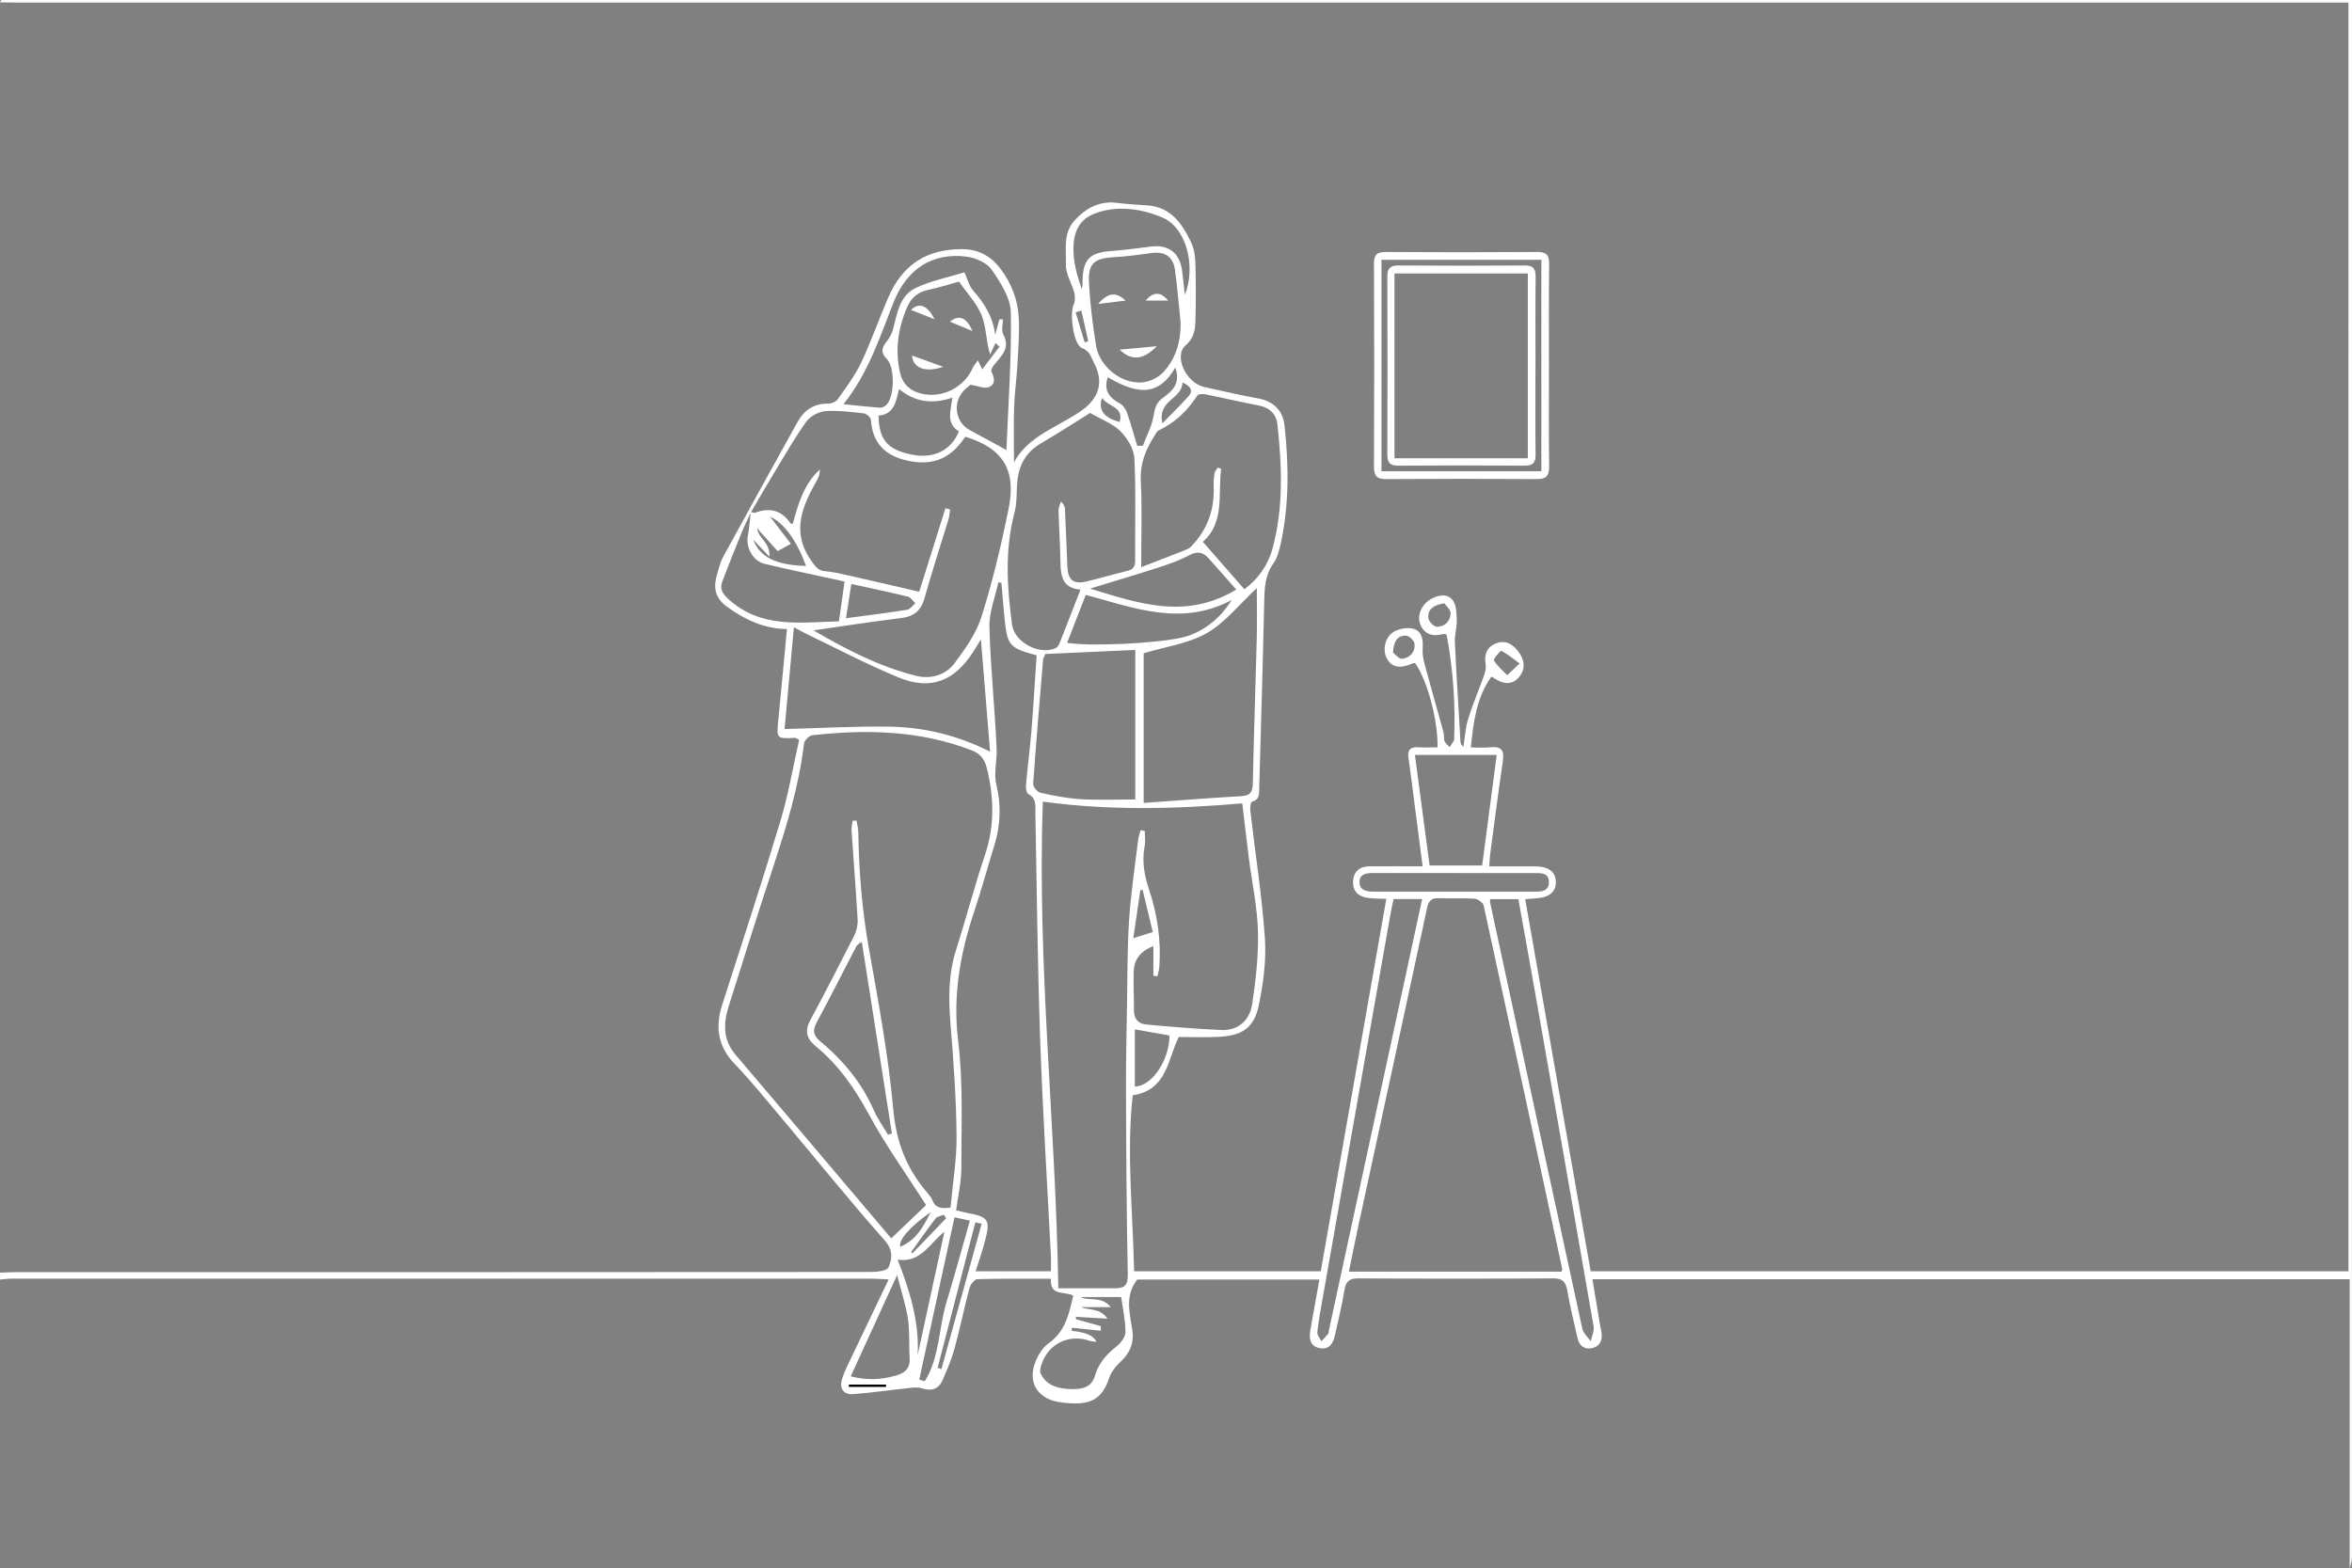 <?xml version="1.0" encoding="UTF-8"?> <svg xmlns="http://www.w3.org/2000/svg" id="Layer_1" data-name="Layer 1" viewBox="-0.02 0 539.02 359.51"><rect x="-0.02" y="0" width="539.02" height="359.51" fill="#808080" stroke="none"/><defs><style> .cls-1 { fill: #fff; } </style></defs><path class="cls-1" d="M538.47,359.51v-66.28h-173.55c.63,3.74,1.22,7.32,1.82,10.89,.09,.52,.25,1.02,.3,1.54,.17,1.7-.48,2.99-2.21,3.36-1.74,.37-2.91-.54-3.3-2.22-.86-3.66-1.72-7.32-2.38-11.02-.35-1.94-1.03-2.76-3.18-2.75-14.89,.1-29.79,.09-44.68,0-2.11-.01-2.88,.7-3.21,2.73-.55,3.45-1.41,6.84-2.15,10.26-.41,1.9-1.3,3.43-3.53,2.99-2.24-.44-2.45-2.23-2.12-4.12,.66-3.78,1.35-7.56,2.07-11.59h-41.74c-2.87,3.6-1.75,7.62-1.14,11.54,.48,3.09-.61,5.38-2.83,7.45-1.08,1-2.07,2.34-2.53,3.72-1.24,3.75-3.27,5.56-7.21,5.68-1.47,.04-2.98-.09-4.43-.34-4.83-.86-7.03-4.66-5.18-9.24,.63-1.57,1.66-3.26,3-4.2,3.85-2.71,4.68-6.74,5.65-10.93-1.9-1.07-5.39,.27-5.11-3.86-5.71,0-11.29-.07-16.87,.09-.64,.02-1.59,1.24-1.81,2.06-1.22,4.56-2.14,9.19-3.39,13.74-.69,2.51-1.71,4.95-2.76,7.34-.92,2.1-2.55,2.6-4.78,1.88-1.02-.33-2.26-.13-3.38-.01-4.14,.43-8.27,1.05-12.41,1.35-2.12,.15-3.09-1.34-2.52-3.3,.56-1.9,1.51-3.69,2.37-5.5,2.68-5.66,5.39-11.3,8.35-17.49-1.79-.09-2.71-.18-3.63-.18-65.8,0-131.6,0-197.4,0-.87,0-1.74,.13-2.61,.2,0-.53,0-1.05,0-1.58,1.14-.04,2.27-.11,3.41-.11,65.37,0,130.75,0,196.12-.05,1.42,0,3.73-.24,4.07-1.03,.84-1.95,1.14-3.94-.86-6.2-8.06-9.12-15.7-18.61-23.53-27.93-3.55-4.22-7.02-8.54-10.84-12.51-3.88-4.03-4.5-8.46-2.88-13.54,4.48-13.99,9.08-27.95,13.31-42.01,1.86-6.16,2.93-12.56,4.33-18.71-.58-.34-.73-.5-.87-.5-4.36,.22-4.33,.23-3.88-4.3,.67-6.78,1.29-13.57,1.96-20.64-5.24-.07-9.53-2.1-13.63-5.03-2.81-2.01-3.27-4.32-2.45-7.26,.42-1.51,.82-3.08,1.56-4.45,5.61-10.28,11.3-20.53,16.98-30.77,1.53-2.76,3.8-4.21,7.05-4.16,.74,.01,1.77-.47,2.18-1.06,1.89-2.71,3.92-5.39,5.32-8.35,2.28-4.81,4.03-9.86,6.13-14.75,3.31-7.72,8.87-11.27,16.98-11.25,3.75,.01,6.58,1.57,8.77,4.44,2.56,3.36,4.05,7.21,4.24,11.39,.16,3.57-.12,7.17-.32,10.75-.18,3.23-.65,6.45-.75,9.68-.13,4.24-.03,8.48-.03,12.61,3.28-6.13,10.13-8.08,15.53-11.9,3.93-2.78,5.11-6.52,2.87-10.75-.72-1.35-.91-2.82-2.82-3.56-1.95-.75-2.88-7.92-1.9-9.96,.37-.76,.35-1.87,.13-2.73-.57-2.17-1.97-4.31-1.91-6.43,.1-3.41-.7-7.2,2.01-10.14,2.62-2.84,5.72-4.53,9.77-4,2.31,.31,4.65,.4,6.98,.58,5.3,.4,7.85,4.15,9.88,8.34,.66,1.37,.97,3.03,1.02,4.57,.14,4.31,.15,8.63,.04,12.94-.06,2.25-.06,4.27-2.26,6.22-2.83,2.5,.15,8.65,4.28,9.56,4.1,.9,8.19,1.86,12.32,2.61,3.61,.65,5.69,2.79,6.07,6.27,.98,9.08,1.08,18.17-.91,27.16-.34,1.52-.77,3.16-1.65,4.39-1.91,2.68-2.03,5.6-2.1,8.7-.31,14.18-.74,28.37-1.14,42.55-.04,1.36,.24,2.85-1.69,3.39-.3,.08-.44,1.34-.36,2.02,1.13,9.73,2.66,19.43,3.34,29.19,.35,5.06-.34,10.32-1.37,15.32-1.08,5.27-3.75,7.05-9.14,7.35-3.04,.17-6.11,.03-9.23,.03-2.55,5.07-2.59,12.18-10.55,13.36-1.47,13.38,.05,26.78,.32,40.35h42.78c4.99-28.33,9.98-56.71,15.02-85.37-1.52-.07-2.81-.05-4.09-.2-2.2-.26-3.62-1.43-3.53-3.77,.09-2.31,1.49-3.47,3.77-3.49,3.93-.03,7.86,0,12.17,0-.64-4.98-1.25-9.7-1.87-14.42-.45-3.47-.86-6.94-1.37-10.4-.27-1.85,.4-2.6,2.27-2.47,1.46,.1,2.93,.02,4.39,.02,.1-6.31-2.32-15.27-5.12-19.29-.15,0-.34-.05-.48,0-2.9,1.32-4.82,1.01-5.96-.98-1.12-1.94-.56-5.03,1.6-6.26,1.26-.72,3.21-1.03,4.56-.61,1.85,.57,2.12,2.49,1.99,4.41-.08,1.2,.12,2.47,.44,3.64,1.4,5.21,2.9,10.39,4.33,15.6,.18,.67,.02,1.44,.25,2.07,.2,.53,.76,.92,1.16,1.37,.34-.51,.68-1.02,1.01-1.54,.04-.06,.02-.17,.02-.26,.34-8.07-.23-16.06-1.73-24.02-.39-.04-.65-.14-.87-.08-2.33,.59-4.23,.1-5.17-2.29-.83-2.12,.45-4.76,2.74-5.91,1.71-.86,3.68-1.09,4.78,.53,.8,1.17,.82,2.99,.86,4.53,.04,1.64-.52,3.31-.44,4.94,.35,7.59,.84,15.18,1.28,22.77,.02,.4,.08,.79,.68,1.25,.35-2.15,.46-4.36,1.1-6.42,1.05-3.39,2.47-6.67,3.66-10.02,.27-.76,.45-1.65,.33-2.42-.35-2.15,.15-3.88,2.22-4.78,2.22-.97,3.96,.08,5.26,1.79,1.39,1.81,1.8,3.87,.24,5.8-1.44,1.78-3.29,1.78-5.19,.69-.36-.2-.7-.43-1.19-.74-3.51,4.9-4.09,10.4-4.74,16.25,1.69,0,3.09,.13,4.45-.03,2.48-.28,3.28,.63,2.91,3.12-1.06,7.1-1.96,14.22-2.91,21.33-.11,.84-.13,1.7-.22,2.84,3.63,0,7.03,0,10.42,0,3.17,.01,4.79,1.2,4.85,3.53,.06,2.33-1.56,3.65-4.65,3.81-.68,.03-1.36,.11-2.38,.19,5.01,28.49,9.99,56.8,15,85.28h173.67V.59c-1.1,0-2.29,0-3.47,0-177.02,0-354.04,0-531.06,0-1.23,0-2.45-.04-3.68-.06C.09,.36,.17,.03,.26,.03,.96-.02,1.67,0,2.37,0H539c0,119.05,0,238.09-.02,357.14,0,.79-.33,1.58-.5,2.37ZM172.07,117.37c.33,.06,.71,.25,.98,.15,3.33-1.23,6.06-.59,8.09,2.45,.06,.09,.31,.05,.54,.07,1.23-4.53,2.5-9.05,6.17-12.4,.06,.93-.23,1.72-.64,2.44-3.39,5.95-5.98,11.89-1.28,18.48,.86,1.21,1.44,2.21,3.08,2.36,1.82,.17,3.63,.58,5.42,.98,5.38,1.21,10.74,2.48,16.21,3.74,2-6.37,4-12.76,6.01-19.14l1.07,.27c-.12,.76-.15,1.54-.37,2.26-1.83,6.02-3.79,12.01-5.49,18.07-.83,2.97-2.52,4.25-5.53,4.6-6.5,.77-12.96,1.8-19.9,2.79,7.66,4.5,15.18,8.33,23.45,10.41,3.33,.84,6.75-.09,8.82-2.83,2.48-3.3,5.02-6.88,6.23-10.75,2.54-8.07,4.5-16.35,6.19-24.64,1.84-9.01-1.33-13.94-9.89-16.57-.2,.26-.41,.53-.61,.81-3.18,4.42-7.3,5.92-12.91,4.62-4.92-1.14-7.79-4.05-8.13-9.27-.04-.56-.99-1.44-1.6-1.51-2.95-.33-5.95-.73-8.89-.51-1.51,.12-3.4,1.14-4.29,2.36-2.56,3.53-4.73,7.35-7,11.09-1.94,3.19-3.81,6.43-5.69,9.67-.69,1.49-1.45,2.97-2.07,4.49-1.55,3.79-3.06,7.59-4.53,11.42-.66,1.71,.1,2.86,1.43,4.07,7.51,6.81,16.51,5.28,25.3,5.08,.46-3.25,.87-6.15,1.29-9.12-.52-.12-.85-.21-1.18-.28-5.71-1.25-11.45-2.42-17.14-3.79-2.76-.67-4.37-3.81-3.83-6.55,.34-1.76,.45-3.56,.66-5.34Zm23.31,70.76c.3,0,.6-.01,.9-.02,.14,.9,.39,1.81,.4,2.71,.14,8.85,.84,17.61,2.39,26.36,2.18,12.31,4.5,24.64,5.62,37.07,.66,7.38,2.96,13.46,7.62,18.93,.51,.6,1.07,1.22,1.35,1.93,.73,1.89,2.14,1.95,4.15,1.71,.5-5.55,1.45-11.03,1.39-16.5-.08-8.48-.67-16.97-1.38-25.43-.48-5.81-.53-11.48,1.26-17.12,2.31-7.25,4.22-14.62,6.64-21.83,2.23-6.65,2.08-13.19,.41-19.89-.52-2.1-1.52-3.31-3.51-4.08-11.86-4.56-24.12-4.82-36.51-3.43-.71,.08-1.78,1.19-1.87,1.92-1.18,9.97-4.17,19.47-7.29,28.95-3.42,10.38-6.68,20.82-9.97,31.24-1.24,3.93-1.35,7.69,1.57,11.12,11.02,12.93,21.98,25.92,32.97,38.88,.88,1.04,1.76,2.08,2.71,3.21,2.85-2.73,5.5-5.25,7.99-7.63-4.51-7.06-9.28-13.7-13.14-20.83-3.23-5.96-6.95-11.32-12.18-15.6-2.09-1.71-2.54-3.49-1.23-5.93,3.43-6.4,6.77-12.85,10.04-19.33,.55-1.1,.89-2.47,.82-3.69-.38-6.81-.94-13.6-1.39-20.41-.05-.77,.16-1.55,.24-2.32Zm66.03,2.17c.31,.06,.62,.11,.93,.17,0,1.19,.19,2.41-.04,3.56-.68,3.47-.03,6.73,1.06,10.02,1.9,5.69,2.72,11.57,2.31,17.58-.05,.73-.29,1.44-.45,2.16-.31-.04-.61-.08-.92-.12v-6.8c-3.11,1.21-4.4,3.16-4.5,5.8-.11,2.97,.08,5.95,.05,8.93-.01,1.93,1,3.07,2.75,3.23,5.73,.53,11.47,1.01,17.21,1.27,4.04,.18,6.59-2.29,7.15-6,.82-5.5,1.46-11.1,1.31-16.64-.14-5.56-1.36-11.09-2.07-16.65-.54-4.21-1.01-8.43-1.52-12.66-15.41,1.32-30.52,1.67-45.7-.4-1.35,37.06,2.94,73.89,3.54,111.54,4.63,0,8.9,0,13.17,0,2.15,0,2.8-.84,2.75-3.21-.29-13.99-.36-27.99-.41-41.99-.03-6.47,.12-12.94,.23-19.41,.11-6.65,.05-13.3,.49-19.93,.4-6.1,1.34-12.16,2.07-18.24,.09-.75,.37-1.48,.56-2.22Zm96.44,101.19c.12-.42,.17-.51,.16-.58-5.97-27.78-11.94-55.56-18-83.32-.15-.67-1.34-1.53-2.1-1.59-2.7-.19-5.43,0-8.14-.11-1.74-.08-2.37,.54-2.75,2.27-5.16,24.11-10.41,48.2-15.63,72.3-.78,3.62-1.5,7.25-2.28,11.03h48.74ZM229.47,133.59c-.23-.04-.47-.07-.7-.11-.72,3.42-2.13,6.86-2.04,10.26,.25,9.34,1.26,18.66,1.66,28.01,.11,2.73-.74,5.41-.04,8.28,1.11,4.55,.92,9.19-.49,13.74-1.56,5.01-2.91,10.08-4.58,15.05-3.26,9.71-4.99,19.39-3.71,29.83,1.17,9.57,.71,19.36,.73,29.05,0,3.19-.76,6.38-1.2,9.72,.93,.23,1.67,.44,2.42,.59,5.08,.95,5.48,1.53,4.15,6.65-.59,2.25-1.38,4.45-2.1,6.74h17.26c0-1.23,.05-2.27,0-3.31-.84-16.69-1.9-33.37-2.48-50.07-.6-17.23-.75-34.48-1.09-51.72-.03-1.63,.31-3.3-1.63-4.3-.43-.22-.58-1.41-.52-2.12,.36-4.09,.91-8.17,1.24-12.26,.47-5.82,.81-11.64,1.2-17.41-6.03-1.59-6.68-2.26-7.26-7.61-.33-3-.54-6.01-.81-9.02Zm18.14,1.56c-3.96-.29-4.56-2.91-4.6-6.08-.05-4.02-.33-8.04-.44-12.06-.02-.67,.36-1.36,.55-2.04,.75,.68,.91,1.24,.93,1.8,.2,4.37,.37,8.74,.55,13.11,.13,3.06,1.36,4.1,4.34,3.41,3.15-.73,6.25-1.68,9.39-2.43,1.35-.32,1.81-1,1.8-2.38-.05-7.79,.2-15.59-.17-23.36-.1-2.16-1.58-4.63-3.16-6.23-1.75-1.77-4.35-2.71-6.99-4.24-3.46,2.15-7.33,4.68-11.32,7.01-3.83,2.23-5.26,5.63-5.45,9.82-.09,2-.05,4.08-.55,5.99-2.27,8.56-1.73,17.15-.56,25.76,.54,4,6.3,7.04,10,5.32,.4-.19,.73-.73,.9-1.18,1.58-3.97,3.11-7.96,4.77-12.22Zm28.04-10.95c3.22,3.68,6.34,7.25,9.51,10.87,2.94-2.16,5.36-5.34,6.45-9.35,2.55-9.36,2.16-18.88,1.13-28.39-.25-2.35-1.73-3.89-4.24-4.37-4.12-.79-8.2-1.76-12.32-2.58-.59-.12-1.6-.06-1.82,.29-2.22,3.49-5.09,6.2-8.84,7.99-.42,.2-.68,.78-.96,1.22-1.98,3.13-3.34,6.32-3.14,10.27,.32,6.43,.09,12.89,.09,19.86,3.57-1.38,6.72-2.59,9.85-3.83,.56-.22,1.17-.47,1.58-.89,3.78-3.86,5.41-8.53,5.19-13.91-.04-.96,.03-1.93,.19-2.88,.08-.47,.48-.88,.74-1.32l.77,.28c-.74,5.89,.85,12.31-4.18,16.73Zm12.36,10.6c-3.93,3.65-7.17,7.85-11.43,10.3-4.21,2.43-9.43,3.11-14.5,4.64v34.31c7.6-.54,14.98-1.14,22.37-1.55,2.23-.13,2.61-1.11,2.65-3.11,.22-10.93,.61-21.85,.89-32.77,.1-3.83,.02-7.66,.02-11.82Zm-48.46,15.1c-.33,.79-.5,1.02-.52,1.27-.79,9.5-1.61,18.99-2.27,28.5-.05,.66,.95,1.88,1.64,2.04,3.06,.68,6.18,1.3,9.3,1.48,4.14,.24,8.3,.06,12.46,.06v-34.27c-7.07,.32-13.95,.63-20.62,.93Zm-59.78,17.21c8.26-.21,16.12-.66,23.98-.55,8.03,.12,15.76,2,23.13,5.74-.71-8.63-1.39-17.01-2.1-25.74-.7,1.13-1.22,2-1.77,2.86-4.3,6.72-9.73,8.88-17.04,5.89-7.18-2.95-14.07-6.6-21.08-9.96-.84-.4-1.65-.88-2.97-1.58-.75,8.15-1.45,15.84-2.14,23.34Zm90.76-93.34c-.42-3.99-.73-8.01-1.29-11.98-.43-3.05-2.39-4.21-5.46-3.78-2.84,.4-5.7,.78-8.57,.94-4.45,.25-5.91,1.44-5.66,5.95,.26,4.78,.85,9.56,1.61,14.29,.75,4.72,5.63,8.75,10.4,8.48,1.7-.09,3.75-1.04,4.93-2.27,3.02-3.17,4.14-7.22,4.05-11.62Zm70.98,132.34c-.06,.42-.09,.52-.07,.6,7.04,32.62,14.06,65.25,21.17,97.86,.23,1.05,1.26,1.92,1.92,2.87,.24-1.15,.85-2.36,.66-3.44-4.44-25.66-8.97-51.31-13.49-76.96-1.22-6.95-2.48-13.89-3.75-20.94h-6.44Zm-22.16-.04c-.24,1.15-.46,2.08-.63,3.03-5.21,29.51-10.42,59.02-15.63,88.53-.45,2.58-.94,5.16-1.22,7.76-.07,.64,.61,1.37,.94,2.05,.53-.57,1.08-1.13,1.57-1.73,.14-.18,.09-.51,.15-.76,5.93-27.41,11.85-54.81,17.78-82.22,1.19-5.5,2.37-11,3.59-16.66h-6.56Zm-88.72-102.9c.41-10.48,1.2-21.01,1.01-31.52-.06-3.34-2.36-6.89-4.38-9.83-1.1-1.59-3.69-2.72-5.75-2.99-7.78-1.01-13.7,2.75-16.77,10.52-3.14,7.94-5.73,16.12-11.46,23.3,3.02,.31,5.68,.61,8.35,.81,.45,.03,1.04-.25,1.4-.57,2.01-1.8,2.1-8.78,.14-10.67-1.24-1.2-1.25-2.32-.19-3.67,.68-.87,1.34-1.87,1.62-2.92,.97-3.64,1.46-7.79,5.18-9.59,3.54-1.71,7.54-2.47,11.22-3.62,.72,1.57,1.06,3.12,1.98,4.15,2.62,2.95,4.58,6.13,5.08,10.19,.32-1.2,.64-2.39,.96-3.59,.27,.02,.53,.04,.8,.06,0,1.14-.41,2.51,.07,3.39,1.74,3.2-.45,4.98-2.11,7.04-.34,.42-.75,1.2-.58,1.54,.73,1.44,.99,2.94-.65,3.55-1.02,.38-2.43-.29-4.16-.57-.03,.02-.56,.46-1.08,.92-3.12,2.71-2.61,7.6,.96,9.51,2.73,1.46,5.45,2.96,8.36,4.55Zm112.36,69.87h-18.75c1.14,8.61,2.26,17.02,3.37,25.35h12.04c1.11-8.44,2.2-16.73,3.34-25.35Zm-123.22-108.49c-2.34,.64-4.68,1.39-7.06,1.89-2.26,.48-3.84,1.73-4.74,3.75-2.15,4.84-2.9,9.88-1.76,15.11,.57,2.65,2.24,4.27,4.88,4.92,4.78,1.17,9.85-1.38,11.84-5.93,.22-.51,.64-.94,1.16-1.69,.4,.84,.65,1.37,.99,2.07,1.39-1.83,2.68-3.52,3.96-5.21-.31-.27-.62-.54-.93-.81-.41,.88-.81,1.76-1.22,2.65-.97-3.31-.88-6.39-1.93-9-1.11-2.75-3.33-5.05-5.2-7.75Zm-16.3,195.55c.3-.1,.61-.19,.91-.29-2.3-14.64-4.6-29.27-6.9-43.91-.91,.47-1.19,.9-1.43,1.36-2.98,5.74-5.9,11.51-8.96,17.21-.98,1.82-.64,2.98,.89,4.24,5.25,4.36,9.5,9.5,12.27,15.81,.86,1.95,2.13,3.72,3.22,5.57Zm41.06-112.76c5.03,.87,19.89,.19,26.08-1.14,4.54-.97,8.9-4.14,11.62-8.66-11.49,6.13-22.4,1.79-33.42-1.18-1.49,3.82-2.87,7.37-4.27,10.97Zm26.99-79.74c2.58-6.37,.45-15.32-5.09-17.71-4.74-2.04-10.38-2.92-15.58-.94-3.25,1.24-4.79,3.81-4.86,7.82-.06,3.49,.86,6.41,1.9,9.49,.19-.63,.19-1.23,.19-1.83,.06-4.96,1.61-6.53,6.52-6.89,3.04-.22,6.08-.63,9.11-1.02,4-.53,6.6,1.39,7.16,5.41,.24,1.73,.4,3.47,.65,5.68Zm11.78,67.55c-2.26-2.57-4.33-4.97-6.46-7.31-1.18-1.29-2.47-1.52-4.18-.63-2.16,1.13-4.48,2-6.8,2.75-5.21,1.69-10.47,3.24-16.08,4.96,11.12,3.35,21.86,7.24,33.51,.23Zm-31.06,168.78c.01,.37,.02,.73,.04,1.1l-6.64-.69c-.02,.24-.03,.48-.05,.73q4.8,.41,5.67,2.51c-.58-.08-1.07-.08-1.51-.23-4.84-1.7-9.71,.74-11.16,5.64-.17,.56-.35,1.29-.14,1.77,1.19,2.65,3.58,3.42,6.23,3.61,3.63,.25,5.48-.5,6.24-3.05,.85-2.86,2.59-4.83,4.85-6.62,1-.79,2.14-2.2,2.14-3.32,0-2.75-.63-5.5-.99-8.08h-9.3c2.07,1.07,4.73-.35,6.92,2.32h-6.87c2.01,.79,4.46,.16,6.1,2.64-2.61-.15-4.93-.29-7.25-.42,.02,.19,.04,.37,.06,.56,1.89,.52,3.77,1.04,5.66,1.56Zm-50.93-208.65c.1,5.64,2.2,7.92,7.92,8.98,4.82,.89,8.79-1.09,10.5-5.39-3.01-1.83-1.87-4.78-1.48-7.72-4.59,1.54-8.56,1.06-12.23-1.98-.7,2.94-1.14,5.77-4.71,6.11Zm132.26,104.83c-6.31,0-12.61,0-18.92,0-1.51,0-3.07,.21-3.1,2.01-.04,1.92,1.5,2.26,3.16,2.26,12.35-.02,24.7-.01,37.05,0,1.58,0,3.18-.09,3.18-2.18,0-2.17-1.74-2.07-3.24-2.07-6.04-.02-12.09,0-18.13,0Zm-138.63,115.37c3.62,.95,7.12,.82,10.64-.26,2.04-.63,3.02-1.77,2.87-3.99-.21-2.97,.06-5.99-.39-8.91-.52-3.34-1.61-6.59-2.49-10.04-3.66,7.98-7.1,15.49-10.63,23.2Zm65.66-213.27c.44-.02,.87-.04,1.31-.06,.86-2.3,2.08-4.54,2.46-6.92,.29-1.77,.63-2.98,2.16-4.07,2.11-1.51,4.1-3.34,2.79-6.91-4.3,7.54-9.91,5.4-15.48,2.22-.98,3.11,.41,4.71,2.74,5.98,.72,.39,1.36,1.26,1.64,2.05,.9,2.54,1.6,5.14,2.39,7.72Zm-50.31,208.37c2.01-9.25,4.01-18.5,6.13-28.24-3.56,2.83-5.44,7.16-10.73,6.41,2.77,7.04,4.98,14.15,4.6,21.83Zm.36,5.66c.42,.12,.84,.24,1.27,.36,3.44-5.53,3.16-12.2,5-18.22,1.87-6.13,3.54-12.31,5.33-18.58-1.35-.3-2.26-.5-3.52-.78-2.71,12.5-5.4,24.86-8.08,37.21Zm-16.79-174.53c5.07-.68,9.55-1.23,14.01-1.94,.69-.11,1.27-.98,1.89-1.5-.57-.52-1.07-1.36-1.74-1.52-4.18-1.02-8.4-1.9-12.94-2.89-.43,2.77-.77,4.97-1.22,7.86Zm66.19,107.35c3.87-.04,7.94-6,7.95-11.71-2.53-.44-5.06-.89-7.95-1.4v13.11Zm-75.34-119.32c-2.07-5.69-5.02-9.87-8.24-11.31,1.76,2.3,3.25,4.24,4.76,6.22-1.15,.64-2.02,1.12-3.03,1.68-1.55-1.72-3.14-3.49-4.73-5.26,.29,2.34,3.07,3.26,2.83,6.53-1.48-1.56-2.46-2.6-3.71-3.92,1.53,4.06,5.3,5.86,12.13,6.05Zm40.24,150.78c-.48-.12-.96-.24-1.44-.35-2.89,11.13-5.77,22.27-8.66,33.4,.29,.08,.59,.16,.88,.23,3.07-11.09,6.14-22.19,9.22-33.28Zm39.22-66.88c-.8-3.3-1.56-6.48-2.33-9.65-.17,.01-.35,.03-.52,.04-.53,3.6-1.06,7.2-1.62,11.02,1.55-.49,2.77-.88,4.47-1.41Zm66.83-75.35c-2.52,.39-3.85,1.4-3.69,3.33,.06,.77,1.26,2.05,1.95,2.05,1.84,.01,3.14-1.29,3.16-3.14,.01-.81-1-1.62-1.42-2.24Zm17.24,13.79c-1.72-1.26-2.88-2.25-4.21-2.91-.17-.09-1.87,1.89-1.68,2.21,.76,1.28,1.98,2.29,3.04,3.4,.74-.71,1.49-1.41,2.85-2.7Zm-29.01-2.47c.5,.36,1.36,1.48,2.08,1.4,1.81-.21,3.04-1.56,2.84-3.45-.07-.71-1.21-1.82-1.9-1.85-2-.09-2.9,1.28-3.02,3.89Zm-48.26-61.94c-.06,3.87-5.84,4.01-4.59,9.36,2.21-2.27,4.08-4.13,5.86-6.06,1.16-1.25,.92-2.33-1.27-3.3Zm-57.7,190.16c-4.89,3.49-7.36,6.34-6.97,7.95,3.39-1.41,5.16-4.2,6.97-7.95Zm39.27-186.63c-.99,2.79,.53,4.64,4.04,5.51,1.01-3.55-2.68-3.44-4.04-5.51Zm-35.72,188.05c-.18-.27-.35-.53-.53-.8-.64,.26-1.5,.34-1.87,.81-1.94,2.52-3.76,5.14-5.63,7.72,.09,.11,.18,.22,.27,.33,2.58-2.69,5.16-5.37,7.75-8.06Zm30.97-208.06c-.43,.13-.87,.27-1.3,.4,.69,2.29,1.38,4.59,2.07,6.88,.28-.08,.56-.16,.83-.25-.53-2.35-1.07-4.69-1.6-7.04Zm-53.25,246.19v.5h8.48v-.5h-8.48Z"></path><path class="cls-1" d="M354.96,83.84c0,7.7-.06,15.41,.04,23.11,.03,2.2-.73,2.89-2.89,2.87-11.47-.08-22.94-.08-34.41,0-2.19,.02-2.85-.7-2.84-2.87,.08-15.49,.07-30.98,0-46.47,0-2.06,.63-2.73,2.71-2.72,11.56,.08,23.12,.08,34.68,0,2.04-.01,2.78,.62,2.75,2.71-.09,7.79-.04,15.58-.04,23.37Zm-38.39,24.18h36.65V59.55h-36.65v48.47Z"></path><path d="M194.54,317.38h8.49v.5h-8.5v-.5Z"></path><path class="cls-1" d="M265.1,79.36c-3.17,3.22-5.84,3.39-8.52,.79,2.73-.25,5.46-.51,8.52-.79Z"></path><path class="cls-1" d="M251.63,69.67c2.31-2.65,4.11-2.82,6.31-.77-2.12,.26-4,.49-6.31,.77Z"></path><path class="cls-1" d="M262.54,68.89c1.67-1.96,3.4-2.17,5.13,0h-5.13Z"></path><path class="cls-1" d="M209.01,81.51c2.39,.86,4.62,1.66,7.12,2.56-4.13,1.45-6.96,.24-7.12-2.56Z"></path><path class="cls-1" d="M222.83,75.88c-2.02-.84-3.57-1.49-5.16-2.15,2.07-1.64,3.86-1.03,5.16,2.15Z"></path><path class="cls-1" d="M214.13,73.17c-2.09-.84-3.72-1.48-5.35-2.13,1.74-1.78,3.76-1.15,5.35,2.13Z"></path><path class="cls-1" d="M351.87,83.97c0,6.73-.06,13.47,.03,20.2,.03,1.96-.67,2.59-2.59,2.57-9.62-.07-19.25-.07-28.87,0-2.02,.02-2.53-.8-2.52-2.66,.05-13.56,.06-27.11,0-40.67,0-1.95,.69-2.57,2.61-2.56,9.62,.07,19.25,.08,28.87,0,2.01-.02,2.53,.77,2.51,2.64-.08,6.82-.03,13.64-.03,20.46Zm-1.75,21.08V62.68h-30.56v42.36h30.56Z"></path></svg> 